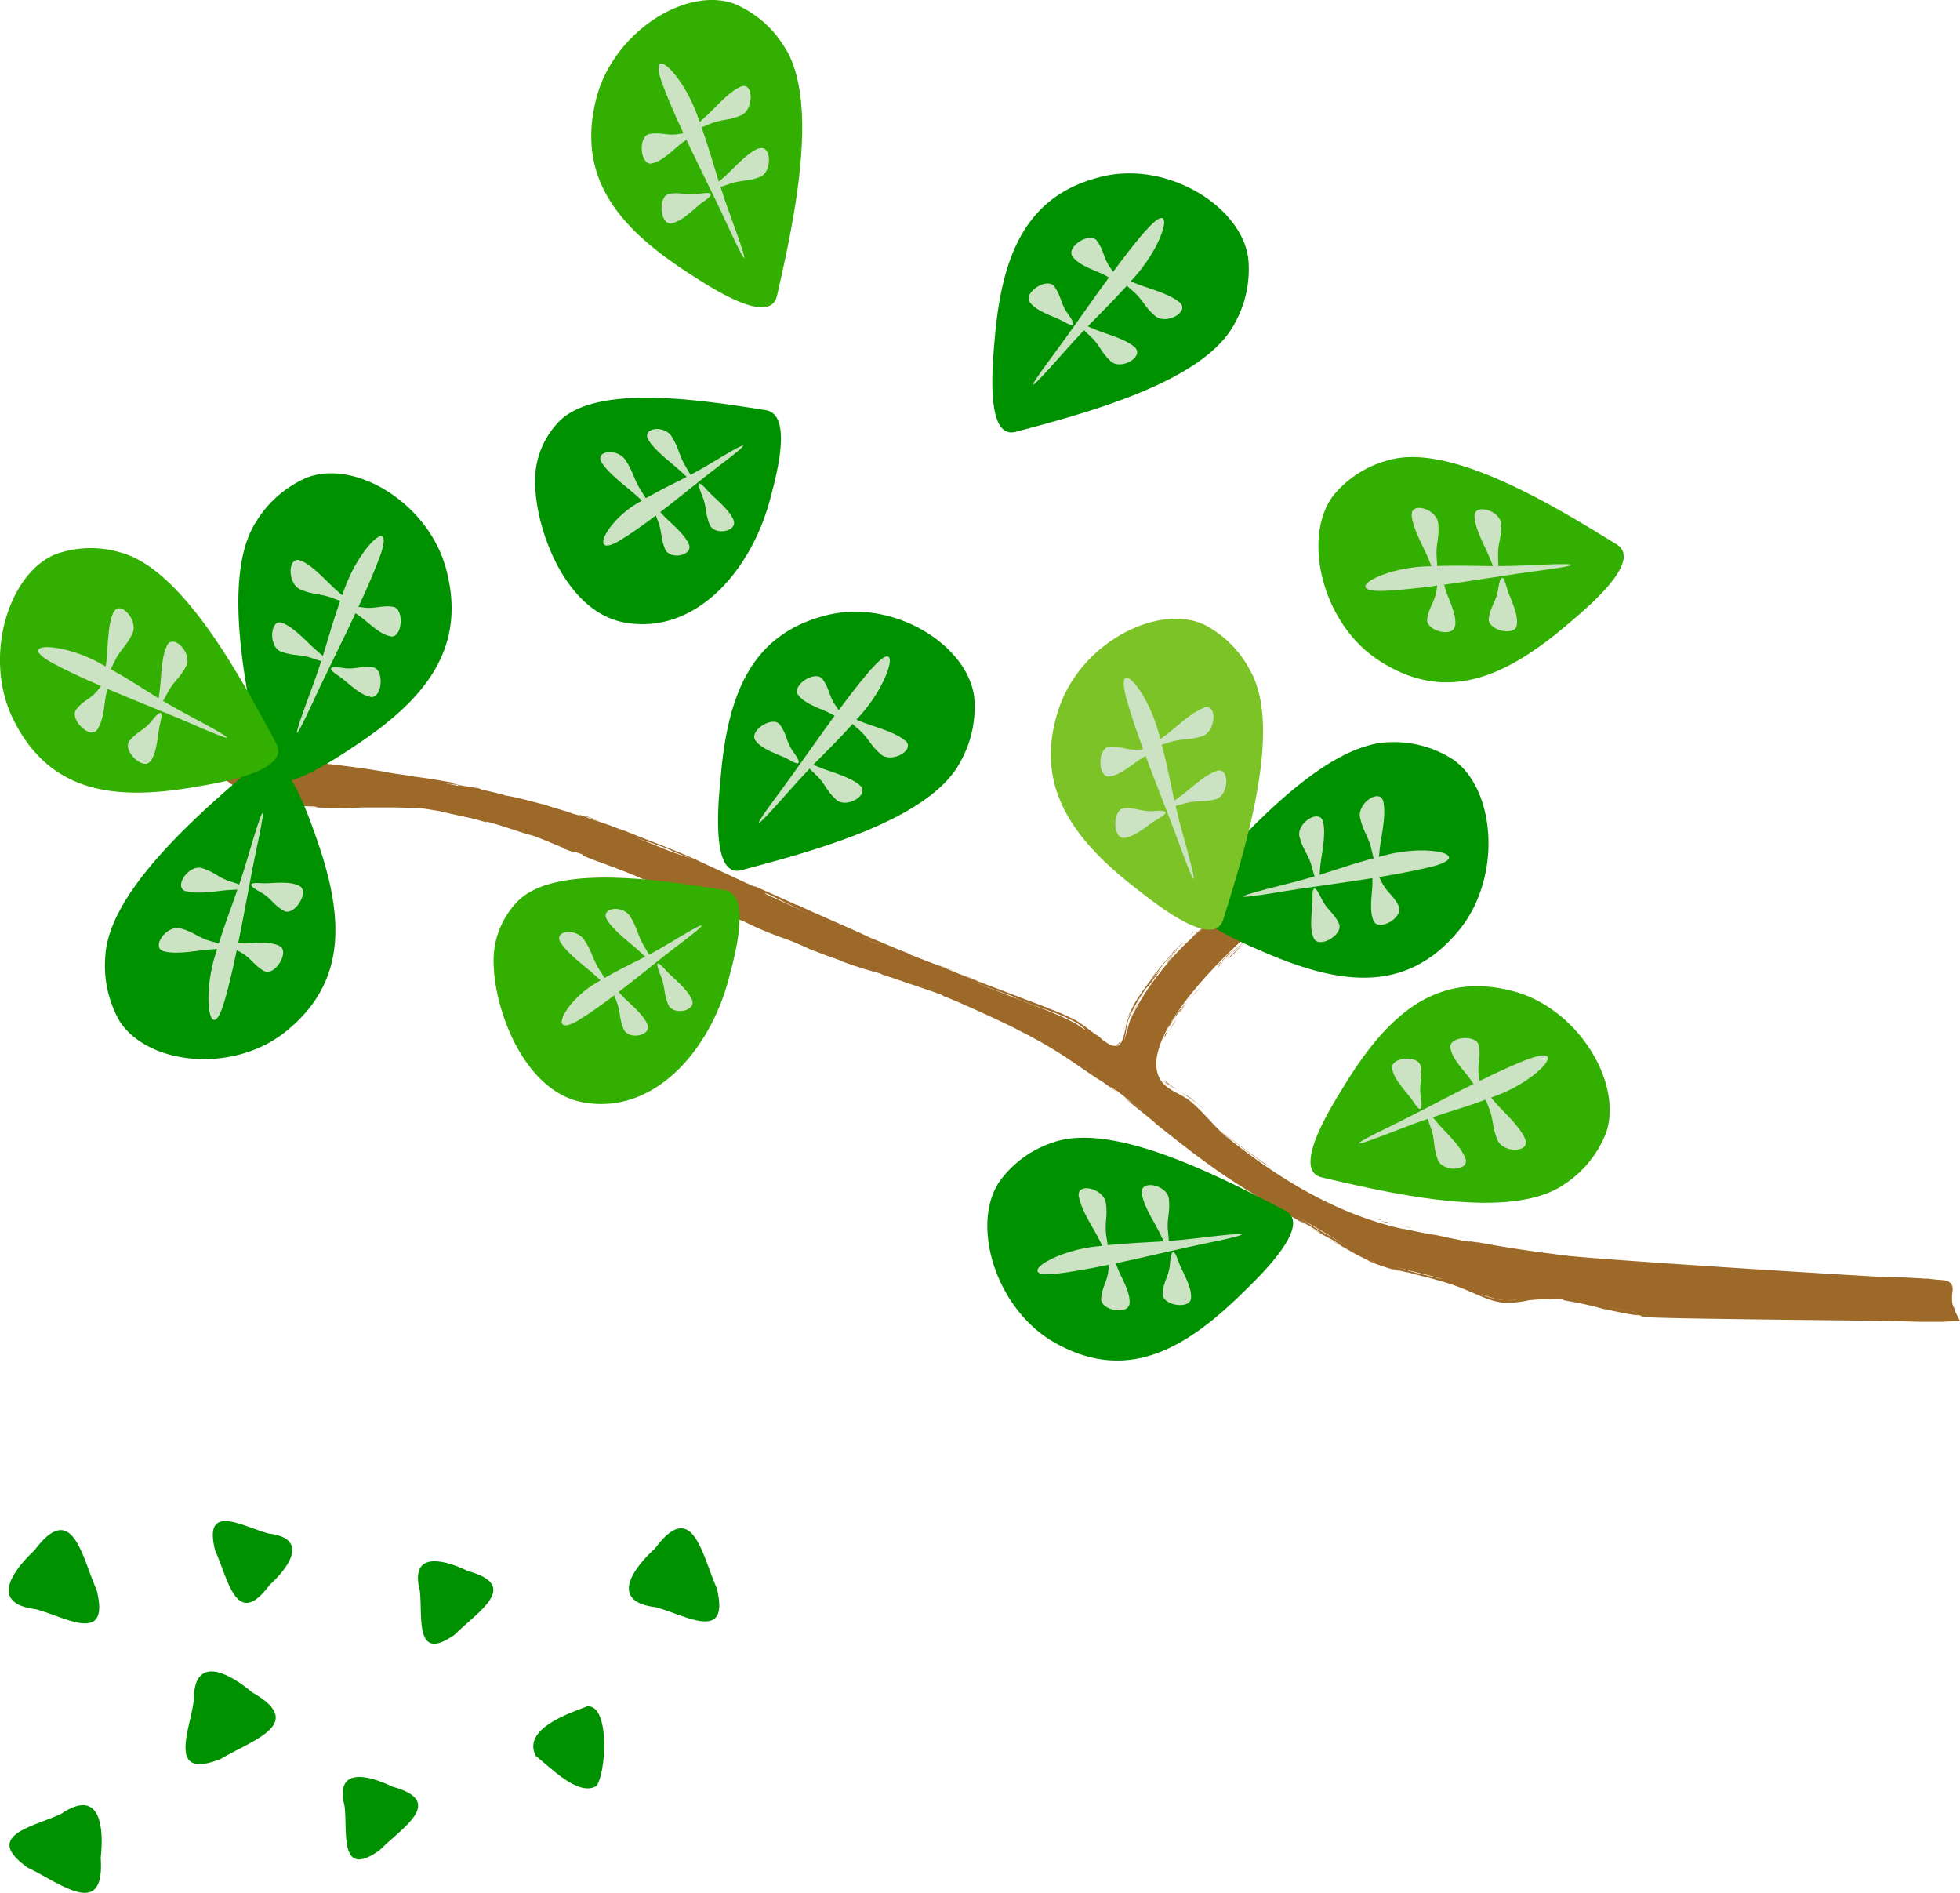 <svg xmlns="http://www.w3.org/2000/svg" width="283.24" height="273.45" viewBox="0 0 283.24 273.45"><defs><style>.cls-1{fill:#9c6928;}.cls-2{fill:#009100;}.cls-3{fill:#cbe2c3;}.cls-4{fill:#32af00;}.cls-5{fill:#7cc327;}</style></defs><g id="レイヤー_2" data-name="レイヤー 2"><g id="レイヤー_1-2" data-name="レイヤー 1"><path class="cls-1" d="M199.44,176.7q1.69.51,3.45.9c7.18,1.57,14.58,2.78,21.87,3.66,6.22.76,42.58,3,48.91,3.32a51.3,51.3,0,0,1,7.23.55,1.3,1.3,0,0,1,.82.39,1.63,1.63,0,0,1,.14,1.1,6.4,6.4,0,0,0,.83,3.69c-5.63.43-42,.14-47.52-.93-4.64-.89-9.25-2.45-14.09-1.88a27.91,27.91,0,0,1-3.15.38c-2.4,0-4.57-1.35-6.81-2.21-5.62-2.14-11.06-2.21-16.26-5.49-5.92-3.73-12.16-6.91-18-10.81-9.49-6.32-16.9-14.12-27.06-19.56a128.1,128.1,0,0,0-22.41-9.38c-21.47-6.67-41.62-19.08-63.81-23.41C53.32,115,41,119,32,111.87c0-1.94,2.6-2.46,4.49-2.32,17.6,1.29,36,4.29,52.63,10.41,14.51,5.33,28.72,13.11,43.42,18.72l14.75,5.75c2.67,1.06,5.41,2,8,3.37,1.21.62,5,4,6.22,3.61s1.38-3.06,1.84-4.09a33.85,33.85,0,0,1,4.08-6.55c3.1-4.1,11-12.51,15.83-7.84-.5-.5-20.63,16.94-15.25,23.51,1,1.18,2.83,1.69,4,2.65,2,1.65,3.6,3.89,5.68,5.52C184.31,169.85,191.43,174.29,199.44,176.7Z"/><path class="cls-1" d="M199,176.13c.75.24.5.09.61.11C198.33,175.86,199,176.15,199,176.13Z"/><path class="cls-1" d="M187.15,170.91l.21.09c-.57-.29-1.12-.62-1.67-.93C186.17,170.35,186.65,170.64,187.15,170.91Z"/><path class="cls-1" d="M177.19,163.91a56.83,56.83,0,0,0,5.25,4l.28.23.86.47A73,73,0,0,1,177.19,163.91Z"/><path class="cls-1" d="M172.73,159.09c.14.15-.13-.08-.17-.11s.22.14,1.29,1.19l-.19-.21C173.47,159.78,173.21,159.51,172.73,159.09Z"/><path class="cls-1" d="M173.66,160c.93.93-.58-.63,0,0Z"/><path class="cls-1" d="M168.76,156.58a7.64,7.64,0,0,0,1.37.82c-.15-.09-.54-.32-.81-.5s-.43-.32-.23-.18a5.27,5.27,0,0,1-.8-.69A2,2,0,0,0,168.76,156.58Z"/><path class="cls-1" d="M167.81,155.51a3.79,3.79,0,0,0,.44.66C168.18,156.05,168,155.9,167.81,155.51Z"/><path class="cls-1" d="M169.62,157.2a4.79,4.79,0,0,1-1.37-1,1.32,1.32,0,0,0,.56.53C168.69,156.63,169,156.84,169.62,157.2Z"/><path class="cls-1" d="M170.52,157.71c.41.23.9.52,1.08.65s.07,0-.7-.35a8.45,8.45,0,0,1,1.52,1c.29.23.4.33.37.28a5.78,5.78,0,0,0-.59-.54A10.1,10.1,0,0,0,170.52,157.71Z"/><path class="cls-1" d="M176.65,163.59c.31.29.61.59.94.86l.89.64c-.22-.16-.71-.53-1.11-.88S176.64,163.55,176.65,163.59Z"/><path class="cls-1" d="M169.93,147.48c0-.1-.36.45-.45.54-.2.36-.4.73-.58,1.1A12.81,12.81,0,0,1,169.93,147.48Z"/><path class="cls-1" d="M169.48,148c.31-.54.63-1.07,1-1.6C169.52,147.81,169.41,148.1,169.48,148Z"/><path class="cls-1" d="M167.58,155.31a3.44,3.44,0,0,0,.82,1.17,5.41,5.41,0,0,0,1.2.82,5,5,0,0,1-1.39-1,3.61,3.61,0,0,1-.8-1.51A3.38,3.38,0,0,0,167.58,155.31Z"/><path class="cls-1" d="M174.26,141.83l-.65.84c.38-.5.78-1,1.18-1.47Z"/><path class="cls-1" d="M177.51,138.39c-.52.58.82-.7.25-.09.91-.91,1.69-1.68,2.4-2.37Z"/><path class="cls-1" d="M181.37,134.81c-.39.34-.78.71-1.21,1.12Z"/><path class="cls-1" d="M172.37,143.87c.1-.1.3-.3,1-1.09l-.53.52Z"/><path class="cls-1" d="M172.81,143.32l0,0c.51-.61.88-1,1-1.21Z"/><path class="cls-1" d="M172.25,144l.12-.15A.88.88,0,0,0,172.25,144Z"/><path class="cls-1" d="M168,150.66c.35-1,1.43-3.07.35-1.13C168.1,150.27,168.62,149.13,168,150.66Z"/><path class="cls-1" d="M171.62,144.68c-.41.53-.8,1.06-1.18,1.61,0,0,.26-.31,0,.16C170.79,145.85,171.2,145.26,171.62,144.68Z"/><polygon class="cls-1" points="172.2 143.9 171.62 144.69 172.08 144.1 172.2 143.9"/><path class="cls-1" d="M178.8,137c.6-.61,1.3-1.25,2.1-1.94-.87.73-1.75,1.51-2.55,2.28C178.25,137.49,177.92,137.85,178.8,137Z"/><path class="cls-1" d="M175.79,140l.13-.14C175.83,139.92,175.77,140,175.79,140Z"/><path class="cls-1" d="M176.33,132.12l.16-.06,0,0Z"/><path class="cls-1" d="M178.2,137.49c-.63.58-1,.95-1.31,1.31.45-.45.93-.93,1.46-1.44C178.39,137.31,178.4,137.29,178.2,137.49Z"/><path class="cls-1" d="M183.35,132.66l-.14.27s0,0,0,0a5.13,5.13,0,0,0-.48.42l.21.17s0,0,0,0h0l0,0-.08.05-.16.1-.2.15.18-.13.16-.1.08-.06,0,0,0,0h0l-.22-.19a5.61,5.61,0,0,1,.47-.42s0,0,0,0A2.42,2.42,0,0,0,183.35,132.66Z"/><path class="cls-1" d="M176.13,139.65l-.08.09C176.25,139.55,176.22,139.57,176.13,139.65Z"/><path class="cls-1" d="M176.13,139.65l.76-.85-1,1Z"/><path class="cls-1" d="M173.86,134.22a10.79,10.79,0,0,1,3.71-2.2c.44-.17.71-.26.82-.32s.08-.09-.06-.09a6,6,0,0,0-1.84.45s0,.05-.26.17-.66.37-1.49.94a16,16,0,0,1,2-1.06c.76-.3,1.25-.43.47-.11a19.2,19.2,0,0,0-2,1c-.32.19-.5.27-1,.63.47-.28-.21.21-.89.8s-1.37,1.27-1.12,1.12c.56-.52,1.14-1,1.74-1.49C174,134.06,173.35,134.59,173.86,134.22Z"/><path class="cls-1" d="M180.26,131.19a6.24,6.24,0,0,1,.85.13,6,6,0,0,0-3,0,7.36,7.36,0,0,0-1.29.49,2.85,2.85,0,0,0-.35.2,7.34,7.34,0,0,1,4-.81Z"/><path class="cls-1" d="M182.5,133.76l.14-.11.12-.09.06-.05,0,0v0h0s0,0,0,0l-.17-.14a3,3,0,0,1,.48-.4s0,0,0,0a1.59,1.59,0,0,0,0-.37c-.32-.25-.41-.29-.08,0a.59.59,0,0,0,0,.11,1.67,1.67,0,0,1,.06.24h0a2.48,2.48,0,0,0-.51.37l.1.08h0l0,0-.06,0-.1.07-.14.11-.22.18-.29.25-.76.68c3-2.39-.84.69,1.34-1-.59.45-1.1.88-1.58,1.3.52-.44,1-.85,1.54-1.21l-.07,0h0c-.13.1-.18.12,0,0l.06-.05.12-.13.23-.15.1-.07,0,0h0s0,0,0,0l-.18-.14c.19-.18.14-.12,0,0l.21.17h0l0,0-.08.06-.17.12-.21.16s0,0,0,0h0l.22-.18.16-.11.09-.06,0,0,0,0h0l-.21-.18a4.5,4.5,0,0,1,.47-.41s0,0,0,0l.15-.4a5,5,0,0,0-.67-.52,2.8,2.8,0,0,0-.51-.3,2.74,2.74,0,0,0-.53-.23,3.08,3.08,0,0,0-.54-.16,5.18,5.18,0,0,1,.9.32c.16.09.35.17.53.29l.38.26c.13.11.27.22.41.35l-.12.39s0,0,0,0a4.36,4.36,0,0,0-.48.41l.18.15s0,0,0,0h0l0,0,0,0-.11.08Z"/><path class="cls-1" d="M169.23,147.65c.07-.1.07-.09.08-.1C169.44,147.33,169.48,147.25,169.23,147.65Z"/><path class="cls-1" d="M170.13,146.33c-.15.24-.26.45-.75,1.22s0,0-.07,0c-.27.48-.92,1.7,0,.22l.13-.24a24.2,24.2,0,0,1,2-2.63A13.45,13.45,0,0,0,170.13,146.33Z"/><path class="cls-1" d="M176,139.5c.73-.77,1.48-1.54,2.24-2.28L177,138.31l.09,0C175.79,139.56,176.11,139.32,176,139.5Z"/><path class="cls-1" d="M176,132.26a3.32,3.32,0,0,1,.36-.26,14.14,14.14,0,0,0-1.6,1A14.36,14.36,0,0,1,176,132.26Z"/><path class="cls-1" d="M172.51,134.69l.08-.15c-.28.25-.55.51-.82.77Z"/><path class="cls-1" d="M103.26,130.66l.87.35Z"/><path class="cls-1" d="M97.05,128l-.17,0C97.18,128.05,97.3,128.08,97.05,128Z"/><path class="cls-1" d="M86.84,118.74a20.41,20.41,0,0,0-2.56-.95l.38.2C85.57,118.27,86.26,118.51,86.84,118.74Z"/><path class="cls-1" d="M43.52,116.12c-.13,0-.27,0-.4-.06l-.91-.06C42.6,116,43,116.11,43.52,116.12Z"/><path class="cls-1" d="M44.49,115.91q.88.11,1.77.15C45.87,116,45.29,116,44.49,115.91Z"/><path class="cls-1" d="M137.82,143.68l1,.35C137.28,143.37,138,143.7,137.82,143.68Z"/><path class="cls-1" d="M141.41,141.73c-1.09-.45-1.95-.8-2.72-1.1C140,141.18,141,141.65,141.41,141.73Z"/><path class="cls-1" d="M100.53,130.3a4.14,4.14,0,0,0,.75.28C100.74,130.36,100.43,130.24,100.53,130.3Z"/><path class="cls-1" d="M135.53,139.39l.57.24c.81.3,1.62.61,2.59,1C137.73,140.22,136.62,139.76,135.53,139.39Z"/><path class="cls-1" d="M279.36,185.3l-.29,0S279.17,185.28,279.36,185.3Z"/><path class="cls-1" d="M210.56,178.81l1.57.27Z"/><path class="cls-1" d="M162.53,148.39c.21-.89,0-.14,0,0Z"/><path class="cls-1" d="M164.61,144.48a1.42,1.42,0,0,0-.15.32A2.59,2.59,0,0,1,164.61,144.48Z"/><path class="cls-1" d="M127.26,136.59l-.07,0C127.42,136.67,127.38,136.65,127.26,136.59Z"/><path class="cls-1" d="M163,147a5.54,5.54,0,0,0-.39,1.17A7,7,0,0,1,163,147Z"/><path class="cls-1" d="M162.87,147.2c.13-.31.23-.52.34-.73S163.19,146.43,162.87,147.2Z"/><path class="cls-1" d="M162.24,149.57c.14-.46.24-.92.35-1.37,0,.17-.06.24-.06.19C162.47,148.65,162.41,149,162.24,149.57Z"/><path class="cls-1" d="M190.37,177.22l.16.1C191.31,177.74,191,177.55,190.37,177.22Z"/><path class="cls-1" d="M64.65,113.59l.1,0-.12,0Z"/><path class="cls-1" d="M61.56,113.06a23.71,23.71,0,0,1,3.07.52l-1-.41C63,113.12,62.26,113.1,61.56,113.06Z"/><path class="cls-1" d="M118.24,136.8l-2-.85c2.52.86,4.3,1.58,2.4.76a32.58,32.58,0,0,1-4.18-1.5,42.6,42.6,0,0,0-4.16-1.57l-1.33-.61.83.34c-2.57-1.19-2-.66-5.35-2.13-1.16-.52-2-.9-1.16-.58l-2.62-1.08c-.76-.33-.56-.28.19,0l-4-1.7h0l-2.53-1c-1-.46.52.19.27.05l-2.23-.88c-.88-.43,1,.29,2.5.94-2-1.07-1.85-.74-6.28-2.68l2.11.83c-1.31-.68-3-1.31-5.33-2.3.56.25,4.71,2.06,2.27,1.16-.68-.29-1.58-.64-2.9-1.11a18.78,18.78,0,0,0-2.89-1.13l.14-.06c-1.75-.6-1.63-.52-2.68-.82a17.88,17.88,0,0,1-2.78-1.1c-3.16-1,2.15.8-1.6-.35-1.32-.4-2.43-.77-3.64-1.07s-2.47-.63-4.08-1c-1.87-.45.35,0-.32-.17l-1.69-.28c-.41-.1-.27-.09-.2-.09a3.25,3.25,0,0,0-.88-.12c-.13,0-.36,0-1.49-.2a7.93,7.93,0,0,1-1-.14l-1.86-.23c-.72-.06-1.5-.12-2.28-.16s-1.56,0-2.26,0,.33-.07.12-.11c-3.83.09-3.28.1-6.42.2-.89,0-1.78-.06-2.67-.14,1,.09.85.12.19.14h-1.3l-1.63-.08,1.68.23-1.76-.12c-.58,0-1.16-.14-1.75-.2-.42-.08-.06-.07.52,0l-.64-.07c-.63-.1-.76-.19-.64-.18l1,.07,1.24.24c.87,0,1.68,0,1.51-.06l-1.15-.07c.23,0,.38,0,.27,0s-.48,0-1-.08l-.77-.23-.19,0c-.76-.11-1.49-.33-2.23-.48s-1.44-.45-2.16-.69L36.22,114l-.56-.2-.54-.26L34,113c-.38-.18-.72-.45-1.1-.68l-.57-.37-.24-.16c0-.07,0-.18,0-.28a1.81,1.81,0,0,1,.76-1.19,5.54,5.54,0,0,1,3.34-.8c-1.29.09-.28.13-.35.24a4.81,4.81,0,0,0-2.69.57,2,2,0,0,0-.61.53l-.12.17-.09.19a1.39,1.39,0,0,0-.06.19,1,1,0,0,0,0,.15v.14l.11.09.37.25.82.57c-1.14-.81-.86-.67-.56-.48l-.5-.34c-.1-.08-.21-.09-.17-.21a.32.32,0,0,1,0-.16,1.13,1.13,0,0,1,.08-.24,1.19,1.19,0,0,1,.12-.22,1.56,1.56,0,0,1,.16-.2,3.66,3.66,0,0,1,2-.91c-.09.1,1-.12,2.21.07-.93-.25,3.59.16,5.55.31.12.06-.36.08-2.74-.15,2.62.36,3.42.11,6,.49-.58-.06-.89-.1-1.12-.1a29.23,29.23,0,0,1,3.88.48l-.57-.07c1.92.23,4.85.61,7.36,1s4.62.68,4.91.67a3.46,3.46,0,0,1-.76.06l3.45.38,3.44.44c-.62,0,1.62.73-1.55.18.91.19,2,.43,3.93.81-.61-.15-1.5-.5-.66-.33l4.41,1.2c-.92-.24.15-.21,1.59.18-.23,0,.08.21-.45.1,1.21.25,2.43.48,3.64.76-.9-.22-.2.11.59.38-.18-.06.59.15,1.53.42l2.51.75-1.5-.5c1,.31,1.76.53,2.39.7s1.12.31,1.62.43,1,.26,1.63.44,1.36.43,2.34.78c-.49-.13-1.25-.19.74.54a64.3,64.3,0,0,1,7.63,2.45l.63.32L100,124.1c-1.68-.58-6.36-2.22-8.93-3.06,1.46.6.39.22,2.58,1.08.76.35-1.22-.4-1.86-.66l2.54,1,2.53,1.06c-.18-.2,3.9,1.55,3.74,1.39Q97.8,123.8,95,122.72a40.86,40.86,0,0,1,6.86,2.61c.89.44-.76-.12-.7,0,.48.16,3.41,1.43,3.72,1.61l-1.53-.63c2,.93,3.28,1.32,5.61,2.51.82.38,2.39,1.25,2.55,1.25-1.28-.73-1.38-1.2-.46-.88.29.14,4.25,2.08,5.16,2.56,1.31.71-2.12-.7-1-.1a11.23,11.23,0,0,1,1.14.43,8.35,8.35,0,0,0,1.48.76c.36,0,3.81,1.71.93.31,1.84.79,1.93.9,4.1,1.84-.66-.37,2,.62,3.9,1.36-.12,0,.28.19.48.29,1.9.79,3.36,1.39,4.8,2l4.62,1.83c.32.16,2,.86,1.28.62.52.18,1,.33,2.11.76,2.1.92-2.46-.95-.88-.2.16,0,2.88,1,4.47,1.6-.45-.28-3.62-1.43-5.21-2a7.59,7.59,0,0,1,1.9.53c1.17.39,2.81,1,4.69,1.67,3,1.12,1.25.58,1.77.77,2.78,1.1,4,1.5,5.08,1.89.54.2,1.05.39,1.7.68.33.14.69.3,1.11.51l.68.34a8.14,8.14,0,0,1,.75.5c1.57,1.24,0,.2.3.51a15.24,15.24,0,0,0-2.78-1.57c-.81-.39-1.52-.71-2.34-1,.66.28,1.33.57,2,.88L150,145.5l2.17.92c.5.22,1.06.46,1.66.74a15.58,15.58,0,0,1,1.85,1c1.2.82,2.41,1.8,3.67,2.58a8.76,8.76,0,0,0,1,.52,2.07,2.07,0,0,0,1,.24,1.2,1.2,0,0,0,.82-.56,3.64,3.64,0,0,0,.43-.83c.25-.81.49-2.24.32-1.57-.11.48-.21,1-.36,1.44-.28.62,0,0,.1-.65s.25-1.18,0-.27c.11-.48.18-1,.34-1.53a14,14,0,0,1,.68-1.55,24.62,24.62,0,0,1,2-3.28l.38-.37a18.52,18.52,0,0,0-1.48,2.17c.56-1.05,2.52-3.49,3.23-4.56-.43.5-.84,1-1.24,1.52a32.9,32.9,0,0,1,4.46-5.35c-.87.73-.41.4-1.71,1.61.58-.51-.52.65-1.46,1.8s-1.72,2.26-.93,1.31a35.56,35.56,0,0,0-3.21,4.52s.15-.2.13-.14-.2.34-.68,1.3c0,.09-.12.3-.17.43L163,147l.05-.1c0,.08,0,.09,0,0a7.65,7.65,0,0,1,.52-.95c-.11.24-.28.62-.47,1.06a7.72,7.72,0,0,0-.45,1.57,12,12,0,0,1-.39,1.5,2.57,2.57,0,0,1-.53.91.83.83,0,0,1-.31.16l.11-.06c.12-.09.27-.22.06-.09a.79.79,0,0,1-.26.13h-.13l-.17,0a2.93,2.93,0,0,1-.71-.23c-.13-.08-2.65-1.75-.24-.31a20.41,20.41,0,0,1-2.12-1.4c-.61-.46-1.31-1-2.07-1.53a9,9,0,0,0-1.17-.62c-.37-.18-.71-.33-1-.46-1.12-.53-2.89-1.13-1.88-.78-1.26-.5-2.53-1-3.79-1.45l0,0c-3.72-1.47-7.71-2.88-11.92-4.67-1.26-.47-2.56-.95-4.65-1.79l-.38-.22c-1.62-.59-4.77-2-5.48-2.24-1.66-.87-7.66-3.39-10.41-4.7l-.13,0c-1.9-.87-3.73-1.69-6.11-2.74l.12.13c-2.07-.87-5.22-2.45-8.47-3.86.23.08,1,.44,1.62.72-3.81-1.88-8.25-3.43-11.8-4.89-.91-.31-1.56-.56-2.18-.8l.22.08-.37-.13-1.24-.48,1,.41c-.7-.24-1.75-.63-2.8-.94l-.42-.22-.24-.07c-1-.37-.84-.24-.31,0-.53-.16-1-.31-1.39-.4-.81-.37-2.76-.81-3.88-1.26-.36-.06-1.69-.43-3-.75a24.87,24.87,0,0,0-2.92-.62s-.34-.11.23,0c-1.18-.29-2.37-.59-3.44-.8l-.48-.21-2.64-.43c-1.57-.38-2.22-.54-.63-.31-3.83-.64-3.1-.56-6.37-1l.17,0c-1.16-.19-3-.41-3.73-.57-1.29-.26-4.52-.75-8.27-1.18s-8-.84-11.4-1.14c.66.15-.13,0-1.15.06a6,6,0,0,0-1.51.25,2,2,0,0,0-.8.41,2.45,2.45,0,0,0-.64.42c-.07.06-.09.07,0,0a2,2,0,0,1,.4-.39,2.37,2.37,0,0,0-.88,1.15l0,.17a1.55,1.55,0,0,0,0,.21c0,.15,0,.3,0,.44s0,.09,0,.11l.09.06.17.12.28.2c.58.4,1.08.81,1.59,1.1l1.52.82c.51.23,1,.42,1.62.63.36.19-.72-.23-.4-.07l.67.26c.27.09.56.17.73.24s0,0-.19,0a6.26,6.26,0,0,1-.84-.27,14.18,14.18,0,0,0,3.25.85,1.87,1.87,0,0,0,.86,0c.88.2,1.55.28,2.16.37s1.15.07,1.8.09c.31,0,.73.08.79.11a5.87,5.87,0,0,1-1.33-.06c.31,0,.94.1,1.7.13l1.24.05,1.31,0a32.22,32.22,0,0,0,3.42-.07c.38,0,1.72,0,2,0,1.38,0,2.13,0,2.88,0s1.47.05,2.82.12c-.24,0-.49,0-.74-.06a9.5,9.5,0,0,1,1.79.08c.7.06,1.52.23,2.6.39h-.06c2.44.56,3,.68,3.49.78a33.68,33.68,0,0,1,3.42.89l-.25-.14c.5-.07,4.21,1.25,7,2.1l-1-.37c1.51.44,4.1,1.6,5.56,2.18a7,7,0,0,1-1-.32c3.85,1.52.54.08,3.44,1.13.51.26-.73-.13,1.19.63,1,.4,5.66,2,8.22,3.25-.56-.28-1.11-.56.22,0,2,.83,5.4,2.48,7.27,3.14a1.73,1.73,0,0,1,.35.19c1.56.64,5,2.1,6,2.43a49.64,49.64,0,0,0,5.32,2.29,38.86,38.86,0,0,1,4.27,1.75l2.41.92,2.44.87-.14,0c1.55.57,2.62.9,3.43,1.15l1.94.55c.72.25.18.1.12.09,2.29.75,3.53,1.19,4.69,1.58s2.23.75,4.13,1.42l.36.23c.52.18,2.13.85,4.13,1.75s4.39,2,6.52,3.06a2.62,2.62,0,0,1-.48-.2,64.75,64.75,0,0,1,7.48,4.22c2.31,1.52,4.19,2.91,5.06,3.38,1,.67,1.91,1.37,2.85,2.07-3.6-2.8.61.31-.84-.87,1.43,1.07,3.6,2.94,1.86,1.58l-.27-.23c-.72-.39,4.42,3.58,4.25,3.59,3.52,2.81,7,5.57,10.68,8s7.39,4.52,11,6.63l-.78-.59,2.53,1.48c.64.41.84.6-1-.46.46.31,1.22.74,1.87,1.09s1.2.65,1.24.65c3.46,2.17-1.44-.71-.37-.05l1.46.87-.32-.21,1.38.77c.45.25,1,.61,2.16,1.18,1.45.69.71.42,1.3.66a7.84,7.84,0,0,0,.9.36c1.16.43,2.35.78,3.54,1.09-.47-.15-.94-.31-1.4-.48,1.58.41,3.35.87,1.73.36.59.2,1.72.5,3.1.85s3,.79,4.54,1.35,3,1.28,4.24,1.74a10.71,10.71,0,0,0,2.65.67,15.74,15.74,0,0,0,3.49-.37,19.6,19.6,0,0,1,3.8-.11c-.35,0-.62-.07-.51-.09a8.66,8.66,0,0,1,1.8.1c-.45.06.64.18,2,.46a41.67,41.67,0,0,1,4.11,1c-.83-.25.83.14,2.39.45s3,.5,1.68.21c2,.34.1.11,1.61.39,2.12.28,34.89.51,37.34.62,1.23.05,2.49.08,3.77.07l1.94,0,1-.06c.47,0,1-.05,1.42-.1a11.58,11.58,0,0,1-.66-1.32,5.31,5.31,0,0,1-.26-.86c-.05-.09.12.87-.18-.34a6,6,0,0,1,0-1.53,2.22,2.22,0,0,0,0-.92,1.17,1.17,0,0,0-.74-.76,3,3,0,0,0-.73-.14l-.56-.05c-.39,0-.9-.09-2-.22.3.05.75.12,0,.07-1.44-.12-2.9-.14-4.34-.22s-33.34-.27-34.78-.51c-2.88-.48-5.75-1.19-8.65-1.82-1.46-.31-2.92-.6-4.39-.82l-4.41-.59c-2.93-.41-5.84-.89-8.71-1.44,1.55.32.51.15-.69-.06.78.15,0,.07.12.14-1.61-.32-3.21-.65-4.81-1-.89-.06-5.16-1-5.66-1.12.51.11,1,.26,1.51.35-2-.31,2.78.88,2.46,1,2.29.33,6,1.38,9.75,1.77.83.17-.71-.06-.27,0,1,.08,2.11.25,4.24.59l-.24,0,4,.54c1.19.16,2.28.29,3.39.49,2.21.37,4.48.94,7.8,1.72l-.47-.19,2.39.58c.84.11-.17-.09-1.2-.32s-2.06-.47-1.3-.37a50.3,50.3,0,0,0,5.94,1.26c2.49.39,35.38.43,36,.54,2.24.09-.65-.12,1.59,0l.58.08.57,0a7.2,7.2,0,0,1,2.2.41c-.34-.08-1-.16-1.36-.2.46.07,1,.16,1.6.28.26.06.41.15.46.26a1.48,1.48,0,0,1,0,.7,7.38,7.38,0,0,0,.34,2.75,7,7,0,0,1-.31-2.32,6.36,6.36,0,0,0,.2,1.78,8.51,8.51,0,0,0,.27.85,2.57,2.57,0,0,0,.18.37c-.12,0-.32,0-.48.05l-1,0c-.68,0-1.37.05-2.05.06-1.38,0-2.78,0-4.15-.07-2.75-.12-35.87-.42-38.27-.79l.43.11c-4.45-.73-3.51-.82-8.41-1.76l.18,0c-1-.15-2.32-.35-3.69-.45.64,0,0,0-.5-.09s-1.05-.07-.21-.07a16.86,16.86,0,0,0-2.54.11,8.13,8.13,0,0,0-1,.14l-.64.15a11.57,11.57,0,0,1-1.52.26,5.83,5.83,0,0,1-.73-.06,6.5,6.5,0,0,1-1.29-.12,11.44,11.44,0,0,1-2.22-.71c1.9.7-1.43-.67.7.1-1.19-.49-2.21-1-3.16-1.38s-1.8-.64-2.57-.86c-1.53-.44-2.73-.71-3.88-1.09-1.18-.2-.09.09,1.14.4a15.07,15.07,0,0,1,1.91.53c.54.19,0,.06-.76-.13l-2.77-.67c-.81-.2-1.48-.42-2.46-.73s-2.25-.71-4.16-1.49l.79.31a21.61,21.61,0,0,1-4.4-2.25c-1-.5-2.14-1.32-2.48-1.37,1.12.64,2.22,1.33,3.32,2-1.88-1.12-3.71-2.07-6.8-3.94.26.12,1.2.63,1.85,1-.9-.57-1.77-1-2.7-1.58.33,0,4.08,2.31,6.13,3.47-.93-.65-3.86-2.2-2.77-1.72-1.55-.71-3.59-2.11-6.12-3.42l.2,0c-.39-.22-1.22-.65-1.93-1.08l1.34.67c-2-1.08-3.79-2.31-5.68-3.46,3.93,2.44.83.63,2.47,1.71a34.32,34.32,0,0,1-3.85-2.49c-.72-.56-1.52-1.14-4.11-3,.7.51,2.61,1.94,1.49,1.18s-2.25-1.7-2.83-2.19c-3.37-2.57.47.47-1-.6-1.09-.95-1.67-1.25-3.15-2.38l0-.07c-3.76-3.07-1.1-.68-4.48-3.45l1.51,1.07-1.8-1.4.42.22c-2-1.48-2.59-2-4.53-3.44.43.38-.33-.08-2.08-1.32a10.64,10.64,0,0,0-1.81-1.31,16.39,16.39,0,0,1,2.31,1.53c.12.06.58.36.7.42-1.24-1-3.26-2.27-4.2-2.86l1,.66c-1.26-.77-2.53-1.52-3.84-2.2-.59-.37-.1-.12.39.12L149,149a6.33,6.33,0,0,1,1.93.87c-1.23-.68-2.49-1.28-3.75-1.9-.23-.15-1.9-1-1.4-.81-2.07-1.06-5.22-2.32-8.05-3.52l-1.07-.39a83.53,83.53,0,0,0-8.37-3l-1.81-.71c-2.55-.8,2.44,1-1.8-.39-3-1-1.08-.47-2.11-.86-.75-.23-1.77-.55-2.95-.95s-2.48-.92-3.81-1.48C116.71,136.21,117.4,136.49,118.24,136.8ZM87.72,124.13c.6.22,1.8.66,2.22.88A16.17,16.17,0,0,1,87.72,124.13Zm-48.93-9c.45.14,1.17.28,2,.48l-.94-.19-.5-.12ZM156.3,148l-.05,0a7.27,7.27,0,0,0-.77-.51A9.1,9.1,0,0,1,156.3,148Zm2.4,1.77c.25.15.24.13.15,0a14,14,0,0,1-1.34-.92A11.91,11.91,0,0,0,158.7,149.8Zm39.64,32.48-.54-.24C199,182.51,198.68,182.39,198.34,182.28Z"/><path class="cls-1" d="M44.36,115.93a.88.88,0,0,1,.27.07C44.88,116,44.88,116,44.36,115.93Z"/><path class="cls-1" d="M137.63,143.61l.1,0,.09,0Z"/><path class="cls-1" d="M116.29,132.12l-1.06-.52A7.79,7.79,0,0,0,116.29,132.12Z"/><path class="cls-1" d="M167.17,140.26c-.39.52-.77,1-1.14,1.57.54-.76.76-1,1.05-1.39C167,140.47,166.8,140.75,167.17,140.26Z"/><path class="cls-1" d="M180.77,131.64a4.53,4.53,0,0,1,.82.23l-.05-.06a4.3,4.3,0,0,0-.77-.21l-.5,0C180.06,131.55,180.16,131.55,180.77,131.64Z"/><path class="cls-1" d="M168.5,139c.14-.07.91-1,1.84-2l-.16.17C170.39,136.86,169.4,137.91,168.5,139Z"/><path class="cls-1" d="M170.56,136.82c.29-.3.59-.6.89-.88A6.82,6.82,0,0,0,170.56,136.82Z"/><path class="cls-1" d="M161.63,150.87a.62.62,0,0,0,.21-.3.68.68,0,0,1,.09-.22c.06-.14,0,0-.14.21a.89.89,0,0,1-.53.43c-.2,0-.46-.07-.43,0a.68.68,0,0,0,.25.07l.12,0c.05,0,.07,0,.11,0A.68.68,0,0,0,161.63,150.87Z"/><path class="cls-1" d="M169.37,138.36l-.38.3-.44.62C168.82,139,169.09,138.66,169.37,138.36Z"/><path class="cls-1" d="M163.33,147.1a20.51,20.51,0,0,1,1-1.91,2.94,2.94,0,0,1,.27-.52A17.57,17.57,0,0,0,163.33,147.1Z"/><path class="cls-1" d="M164.61,144.67c.36-.59.72-1.14.93-1.47C165.33,143.51,164.89,144.19,164.61,144.67Z"/><path class="cls-1" d="M167.51,140.64l-.39.49-.9,1.23C166.64,141.78,167.07,141.2,167.51,140.64Z"/><path class="cls-1" d="M145.26,143.57l-2.17-.82c-.24-.06.35.19,1.16.49C144.77,143.42,145.58,143.73,145.26,143.57Z"/><path class="cls-1" d="M151.71,146.36c-.58-.26-.61-.29-.93-.45l-.1.07Z"/><path class="cls-1" d="M145.4,143.9c-.22-.06-3.16-1.15-.42-.09C145.21,143.87,147.38,144.69,145.4,143.9Z"/><polygon class="cls-1" points="113.14 130.37 113.67 130.62 113.66 130.43 113.14 130.37"/><path class="cls-1" d="M84.58,118.88c2.59.89.65.1,3,1,.62.18-1.89-.71-1.26-.53C84.71,118.82,83.89,118.54,84.58,118.88Z"/><path class="cls-1" d="M86.29,119.31l.81.26Z"/><path class="cls-1" d="M204.24,177.47c-.57-.14-1.15-.25-1.7-.42.35.12.72.22,1.09.31Z"/><path class="cls-1" d="M200.94,176.8l-.37-.21-1-.17C199.91,176.52,200.65,176.7,200.94,176.8Z"/><path class="cls-1" d="M83.19,122.16l-.13,0c.25.12.64.25,1.41.56C84.05,122.51,83.62,122.34,83.19,122.16Z"/><polygon class="cls-1" points="105.35 131.44 104.97 131.28 105.65 131.67 105.35 131.44"/><path class="cls-1" d="M124.08,138.69c-.78-.25-1.68-.57-2.46-.85.85.3,1.5.56,1.93.73S124.17,138.79,124.08,138.69Z"/><path class="cls-2" d="M37.1,75.23c-5.37,8.08-1.31,25.9,1,36.17,1,4.6,10.19-1.65,13-3.51,10-6.58,16.4-13.91,13.43-25.45C62.08,72.77,51.36,66.3,44.36,69A16,16,0,0,0,37.1,75.23Z"/><path class="cls-3" d="M54.85,80.53c-2.34,6.29-7.06,15.3-9.21,20-4,8.68-3.06,5.57-.71-.73s2.58-8.61,4.92-14.91,7.34-10.65,5-4.35Z"/><path class="cls-3" d="M40.81,90c1.86.71,3.92,3.19,5.13,4.15,2.23,1.79,1.21,1.68-.65,1s-2.82-.31-4.68-1S39,89.29,40.81,90Z"/><path class="cls-3" d="M43.49,81c1.92.81,4.09,3.43,5.34,4.46,2.33,1.93,1.29,1.77-.64,1S45.3,86,43.38,85.15s-1.82-5,.11-4.13Z"/><path class="cls-3" d="M56.45,91.93c-1.71-.27-3.52-2.32-4.6-3-2-1.3-1.06-1.44.64-1.17s2.61-.37,4.31-.09,1.35,4.56-.35,4.28Z"/><path class="cls-3" d="M53.55,100.67c-1.71-.28-3.52-2.33-4.6-3-2-1.3-1.07-1.44.64-1.16s2.61-.37,4.31-.1,1.35,4.56-.35,4.29Z"/><path class="cls-2" d="M151.9,165.15c8.83-3.35,24.67,5,33.82,9.75,4.08,2.14-3.87,9.67-6.26,12-8.46,8.29-16.8,12.83-27,7.11-8.53-4.79-12.2-16.93-8.1-23.2A15.4,15.4,0,0,1,151.9,165.15Z"/><path class="cls-3" d="M152.87,184c6.45-.79,16-3.27,20.9-4.26,9.07-1.83,5.94-1.67-.52-.88s-8.7.47-15.15,1.26-11.69,4.67-5.23,3.88Z"/><path class="cls-3" d="M165,172.38c.24,2,2.11,4.65,2.74,6.07,1.17,2.64,1.3,1.61,1.06-.4s.35-2.86.11-4.87-4.16-2.81-3.91-.8Z"/><path class="cls-3" d="M155.91,172.86c.33,2.09,2.3,4.87,3,6.36,1.28,2.76,1.37,1.69,1-.41s.22-3-.11-5.06-4.24-3-3.91-.89Z"/><path class="cls-3" d="M163.24,188.3c.13-1.75-1.39-4-1.81-5.28-.76-2.29-1.11-1.39-1.24.36s-.93,2.48-1.06,4.23,4,2.44,4.11.69Z"/><path class="cls-3" d="M172.12,187.54c.13-1.74-1.4-4-1.81-5.27-.77-2.29-1.11-1.4-1.24.35s-.94,2.49-1.07,4.24,4,2.43,4.12.68Z"/><path class="cls-2" d="M15.22,138.16c.52-9.65,14.25-21.26,22.17-28,3.53-3,7.1,7.48,8.24,10.66,4,11.27,4.78,20.93-4.38,28.25-7.68,6.13-20,4.75-24-1.59A16.15,16.15,0,0,1,15.22,138.16Z"/><path class="cls-3" d="M32.42,144.73c1.86-6.39,3.44-16.37,4.5-21.38,2-9.27.87-6.26-1,.14s-3,8.38-4.9,14.77-.48,12.86,1.39,6.47Z"/><path class="cls-3" d="M26.88,128.74c1.89.57,5-.14,6.51-.17,2.83-.06,2-.59.06-1.16s-2.41-1.47-4.31-2-4.16,2.8-2.26,3.37Z"/><path class="cls-3" d="M23.7,137.45c2,.53,5.27-.23,6.88-.29,3-.11,2.06-.61.05-1.13s-2.57-1.39-4.57-1.91-4.36,2.81-2.36,3.33Z"/><path class="cls-3" d="M40.42,136.68c-1.51-.81-4.16-.29-5.43-.39-2.36-.19-1.69.49-.18,1.31s1.85,1.87,3.36,2.69,3.76-2.79,2.25-3.61Z"/><path class="cls-3" d="M43.28,128c-1.51-.82-4.17-.3-5.44-.4-2.35-.19-1.69.49-.17,1.31s1.85,1.87,3.36,2.69,3.76-2.79,2.25-3.6Z"/><path class="cls-4" d="M17.3,79.79c9.13,2.33,17.66,18.36,22.6,27.6,2.2,4.13-8.5,5.75-11.75,6.31-11.54,2-20.93.89-26.21-9.72-4.43-8.9-.8-21,6-23.87A15,15,0,0,1,17.3,79.79Z"/><path class="cls-3" d="M7.78,95.9c5.77,3.08,15,6.54,19.61,8.55,8.5,3.73,5.83,2.06.05-1S20,98.79,14.24,95.71,2,92.82,7.78,95.9Z"/><path class="cls-3" d="M24.12,93.31c-.9,1.8-.8,5.06-1.06,6.6-.48,2.86.2,2.08,1.1.28s1.85-2.16,2.76-4-1.9-4.72-2.8-2.92Z"/><path class="cls-3" d="M16.38,88.48c-.88,1.92-.77,5.35-1,7-.45,3,.21,2.19,1.08.27s1.81-2.33,2.69-4.25-1.87-4.93-2.75-3Z"/><path class="cls-3" d="M14,105.47c1.06-1.37,1.06-4.14,1.39-5.4.63-2.34-.15-1.8-1.21-.42S12,101.16,11,102.53s2,4.32,3,2.94Z"/><path class="cls-3" d="M21.72,110c1.07-1.37,1.07-4.14,1.4-5.4.63-2.34-.15-1.8-1.22-.43s-2.14,1.52-3.2,2.89,2,4.31,3,2.94Z"/><path class="cls-4" d="M74.55,130.49c5.22-5.87,21-3.34,30.12-1.9,4.07.64,1.38,10,.61,12.93-2.72,10.25-10.81,19.69-21.13,17.72C75.5,157.6,71,145.06,71.35,138.05A12.24,12.24,0,0,1,74.55,130.49Z"/><path class="cls-3" d="M83.72,147.32c4.56-2.78,10.72-8.08,14-10.55,6.08-4.56,3.77-3.41-.79-.63s-6.41,3.2-11,6-6.81,8-2.24,5.21Z"/><path class="cls-3" d="M87.73,132.91c1.09,1.76,3.69,3.56,4.81,4.66,2.08,2,1.71,1.05.63-.71s-1-2.72-2.11-4.47-4.41-1.23-3.33.52Z"/><path class="cls-3" d="M81.05,136.23c1.19,1.81,3.94,3.71,5.13,4.85,2.22,2.1,1.8,1.1.61-.7s-1.16-2.78-2.35-4.58-4.58-1.37-3.39.43Z"/><path class="cls-3" d="M93.56,148c-.69-1.63-2.87-3.23-3.74-4.23-1.61-1.84-1.47-.92-.79.72s.4,2.57,1.09,4.2,4.12.95,3.44-.69Z"/><path class="cls-3" d="M100,144.45c-.69-1.64-2.87-3.24-3.74-4.23-1.61-1.85-1.47-.92-.79.71s.4,2.57,1.09,4.21,4.12.94,3.44-.69Z"/><path class="cls-4" d="M226.14,171.05c-7.76,5.47-25.11,1.39-35.12-.94-4.47-1.05,1.44-10.34,3.2-13.21,6.22-10.16,13.23-16.67,24.47-13.69,9.42,2.5,15.87,13.35,13.4,20.46A15.64,15.64,0,0,1,226.14,171.05Z"/><path class="cls-3" d="M220.7,153.06c-6.06,2.39-14.73,7.2-19.24,9.39-8.35,4.06-5.36,3.11.72.72s8.31-2.64,14.38-5,10.22-7.47,4.14-5.08Z"/><path class="cls-3" d="M211.75,167.33c-.71-1.89-3.15-4-4.11-5.2-1.76-2.26-1.65-1.23-.93.66s.35,2.86,1.06,4.75,4.7,1.67,4-.21Z"/><path class="cls-3" d="M220.41,164.59c-.82-2-3.39-4.14-4.42-5.41-1.9-2.36-1.73-1.3-.91.65s.5,2.93,1.32,4.88,4.83,1.83,4-.12Z"/><path class="cls-3" d="M209.61,151.47c.3,1.72,2.32,3.56,3,4.66,1.29,2,1.41,1.07,1.11-.66s.32-2.65,0-4.38-4.45-1.35-4.16.38Z"/><path class="cls-3" d="M201.19,154.43c.29,1.73,2.31,3.56,3,4.66,1.29,2,1.41,1.07,1.12-.66s.31-2.65,0-4.37-4.44-1.36-4.15.37Z"/><path class="cls-2" d="M201,107.23c-9.54,0-21.53,13.56-28.46,21.36-3.1,3.48,7.1,7.68,10.19,9,10.95,4.73,20.46,6,28-3.06,6.35-7.58,5.47-20.31-.63-24.72A15.62,15.62,0,0,0,201,107.23Z"/><path class="cls-3" d="M206.75,125.24c-6.38,1.59-16.28,2.71-21.26,3.54-9.23,1.55-6.21.58.18-1s8.38-2.7,14.75-4.29,12.72.17,6.33,1.76Z"/><path class="cls-3" d="M191.2,118.73c.49,2-.33,5.12-.43,6.69-.16,2.9-.65,2-1.14,0s-1.35-2.56-1.84-4.53,2.92-4.14,3.41-2.16Z"/><path class="cls-3" d="M199.92,115.91c.44,2.09-.44,5.4-.56,7-.22,3.06-.68,2.09-1.12,0s-1.27-2.71-1.7-4.8,2.94-4.34,3.38-2.25Z"/><path class="cls-3" d="M198.5,133.06c-.74-1.6-.12-4.3-.17-5.61-.1-2.43.55-1.71,1.29-.11s1.78,2,2.52,3.59-2.89,3.73-3.64,2.13Z"/><path class="cls-3" d="M189.85,135.55c-.75-1.59-.13-4.29-.18-5.6-.09-2.43.55-1.72,1.3-.12s1.78,2,2.52,3.59-2.9,3.73-3.64,2.13Z"/><path class="cls-5" d="M180.73,97c4.64,8.41-.82,25.79-3.95,35.83-1.4,4.48-9.91-2.37-12.55-4.42-9.32-7.24-15-15-11.16-26.2,3.24-9.42,14.33-15.08,21-11.94A15.49,15.49,0,0,1,180.73,97Z"/><path class="cls-3" d="M162.8,101c1.79,6.41,5.71,15.69,7.45,20.49,3.22,8.89,2.56,5.75.76-.67s-1.84-8.73-3.63-15.14S161,94.56,162.8,101Z"/><path class="cls-3" d="M175.87,111.37c-1.89.57-4.13,2.88-5.39,3.75-2.35,1.61-1.34,1.58.56,1s2.8-.11,4.69-.67,2-4.66.14-4.09Z"/><path class="cls-3" d="M174,102.27c-2,.67-4.31,3.11-5.63,4-2.45,1.75-1.41,1.66.55,1s2.89-.25,4.85-.92,2.2-4.79.23-4.12Z"/><path class="cls-3" d="M160.29,112.18c1.71-.15,3.66-2.06,4.79-2.68,2.08-1.14,1.16-1.35-.54-1.2s-2.55-.55-4.25-.4-1.7,4.43,0,4.28Z"/><path class="cls-3" d="M162.44,121.05c1.7-.15,3.66-2.06,4.78-2.67,2.09-1.15,1.17-1.35-.54-1.2s-2.54-.56-4.24-.41-1.7,4.43,0,4.28Z"/><path class="cls-2" d="M138.78,110.07c-4.46,8.51-21.71,13-31.65,15.65-4.44,1.17-3.33-9.87-3-13.25,1-12,4.33-21,15.65-23.66,9.5-2.2,20.07,4.42,21,11.9A16.15,16.15,0,0,1,138.78,110.07Z"/><path class="cls-3" d="M125.93,96.62c-4.34,5-9.9,13.32-12.93,17.39-5.62,7.53-3.38,5.28,1,.31s6.22-6.26,10.55-11.23,5.75-11.45,1.42-6.47Z"/><path class="cls-3" d="M124.32,113.51c-1.47-1.34-4.57-2.05-6-2.69-2.58-1.18-2-.32-.54,1s1.58,2.38,3.06,3.72,4.92-.71,3.44-2.06Z"/><path class="cls-3" d="M130.8,107c-1.59-1.35-4.86-2.09-6.34-2.74-2.74-1.2-2.11-.34-.51,1s1.75,2.37,3.34,3.72,5.11-.64,3.51-2Z"/><path class="cls-3" d="M115.35,100.41c1,1.4,3.65,2.08,4.76,2.73,2,1.2,1.73.29.7-1.11s-.9-2.5-1.93-3.9-4.56.88-3.53,2.28Z"/><path class="cls-3" d="M109.18,107c1,1.39,3.65,2.08,4.76,2.72,2,1.2,1.73.3.7-1.1s-.9-2.51-1.93-3.91-4.56.89-3.53,2.29Z"/><path class="cls-2" d="M80.54,61.16c5.22-5.87,21-3.34,30.12-1.9,4.07.65,1.38,10,.61,12.93-2.72,10.26-10.81,19.69-21.13,17.73C81.49,88.27,77,75.74,77.34,68.72A12.26,12.26,0,0,1,80.54,61.16Z"/><path class="cls-3" d="M89.71,78c4.56-2.77,10.72-8.08,14-10.54,6.08-4.57,3.78-3.42-.79-.64s-6.41,3.2-11,6-6.81,8-2.24,5.21Z"/><path class="cls-3" d="M93.72,63.59c1.09,1.75,3.69,3.56,4.81,4.65,2.08,2,1.71,1.05.63-.71s-1-2.71-2.1-4.47-4.42-1.23-3.34.53Z"/><path class="cls-3" d="M87,66.91c1.19,1.8,3.94,3.7,5.13,4.84,2.22,2.11,1.8,1.11.61-.7s-1.16-2.78-2.35-4.58-4.58-1.37-3.39.44Z"/><path class="cls-3" d="M99.55,78.64c-.69-1.64-2.87-3.24-3.74-4.23-1.61-1.85-1.47-.92-.79.71s.4,2.57,1.09,4.21,4.12.94,3.44-.69Z"/><path class="cls-3" d="M106,75.12c-.69-1.63-2.87-3.24-3.74-4.23-1.61-1.85-1.47-.92-.79.72s.4,2.56,1.09,4.2,4.12,1,3.44-.69Z"/><path class="cls-2" d="M178.42,46.74c-4.46,8.51-21.7,13-31.64,15.65-4.44,1.17-3.33-9.87-3.05-13.25,1-12,4.34-21,15.66-23.66,9.49-2.2,20.07,4.42,21,11.9A16.07,16.07,0,0,1,178.42,46.74Z"/><path class="cls-3" d="M165.57,33.29c-4.33,5-9.89,13.32-12.92,17.39-5.62,7.53-3.38,5.28,1,.31s6.21-6.26,10.54-11.23,5.76-11.45,1.42-6.47Z"/><path class="cls-3" d="M164,50.18c-1.48-1.34-4.57-2-6-2.69-2.58-1.18-2-.31-.53,1s1.58,2.38,3.06,3.72,4.92-.71,3.44-2.06Z"/><path class="cls-3" d="M170.45,43.68c-1.6-1.35-4.86-2.09-6.34-2.74-2.75-1.2-2.12-.34-.52,1s1.75,2.37,3.35,3.72,5.11-.64,3.51-2Z"/><path class="cls-3" d="M155,37.08c1,1.4,3.65,2.08,4.75,2.73,2.06,1.2,1.74.29.71-1.11s-.9-2.5-1.93-3.9-4.56.88-3.53,2.28Z"/><path class="cls-3" d="M148.83,43.68c1,1.39,3.65,2.08,4.75,2.72,2.06,1.2,1.74.3.71-1.1s-.9-2.51-1.93-3.91-4.56.89-3.53,2.29Z"/><path class="cls-4" d="M200.54,66.52c9-2.72,24.28,6.71,33.08,12.13,3.93,2.43-4.51,9.37-7.05,11.53-9,7.67-17.63,11.6-27.4,5.18-8.2-5.39-11-17.77-6.52-23.73A15.27,15.27,0,0,1,200.54,66.52Z"/><path class="cls-3" d="M200.24,85.35c6.49-.32,16.18-2.12,21.14-2.76,9.17-1.19,6-1.24-.46-.92s-8.71-.15-15.2.18-12,3.83-5.48,3.5Z"/><path class="cls-3" d="M213.08,74.66c.11,2,1.79,4.79,2.33,6.25,1,2.72,1.19,1.7,1.08-.33s.54-2.82.44-4.85-4-3.09-3.85-1.07Z"/><path class="cls-3" d="M204,74.49c.19,2.12,2,5,2.55,6.56,1.1,2.85,1.25,1.79,1.07-.33s.41-2.94.23-5.06-4-3.28-3.85-1.17Z"/><path class="cls-3" d="M210.29,90.42c.25-1.74-1.11-4.13-1.44-5.39-.61-2.35-1-1.48-1.26.26s-1.11,2.42-1.35,4.15,3.81,2.71,4,1Z"/><path class="cls-3" d="M219.2,90.3c.25-1.74-1.12-4.13-1.45-5.39-.61-2.35-1-1.48-1.26.26s-1.1,2.42-1.35,4.15,3.81,2.71,4.06,1Z"/><path class="cls-4" d="M113.29,6.67c5.32,8,1.32,25.78-1,36.05-1,4.59-10.07-1.5-12.86-3.31C89.56,33,83.24,25.8,86.16,14.27,88.61,4.6,99.19-2,106.11.55A15.42,15.42,0,0,1,113.29,6.67Z"/><path class="cls-3" d="M95.76,12.22c2.31,6.23,7,15.13,9.11,19.77,3.94,8.58,3,5.51.71-.74S103,22.71,100.7,16.48,93.44,6,95.76,12.22Z"/><path class="cls-3" d="M109.64,21.43c-1.84.73-3.88,3.23-5.07,4.21-2.2,1.81-1.2,1.69.65,1s2.78-.35,4.62-1.08,1.64-4.82-.2-4.09Z"/><path class="cls-3" d="M107,12.54c-1.9.84-4,3.47-5.28,4.53-2.3,1.95-1.27,1.77.63.93s2.86-.51,4.76-1.34,1.79-5-.11-4.12Z"/><path class="cls-3" d="M94.19,23.6c1.68-.3,3.47-2.37,4.54-3.08,2-1.32,1-1.45-.64-1.15s-2.58-.33-4.26,0-1.33,4.56.36,4.26Z"/><path class="cls-3" d="M97.06,32.25c1.68-.29,3.47-2.37,4.54-3.08,2-1.32,1.05-1.45-.63-1.15s-2.58-.33-4.27,0-1.33,4.56.36,4.26Z"/><path class="cls-2" d="M77.42,253.69c2,1.52,6.09,5.9,8.73,4.37,1.43-1.6,2.08-11.82-1.29-11.53C82,247.61,75.48,249.82,77.42,253.69Z"/><path class="cls-2" d="M49.79,260.93c.46,3.56-.81,10.3,4.65,6.67h0a3.34,3.34,0,0,0,.52-.38c3.26-3.25,9.53-7,1.66-9.11l.22.09C53.81,256.69,48.27,254.91,49.79,260.93Z"/><path class="cls-2" d="M60.66,229.77c.46,3.55-.81,10.3,4.65,6.67h0a2.81,2.81,0,0,0,.52-.38c3.26-3.25,9.53-7,1.66-9.11l.22.08C64.68,225.53,59.14,223.75,60.66,229.77Z"/><path class="cls-2" d="M38.87,221.57c-3.48-.86-9.3-4.5-7.9,1.91v0a3.63,3.63,0,0,0,.16.62C33,228.29,34.2,235.5,39,228.93l-.16.17C41.36,226.85,45,222.34,38.87,221.57Z"/><path class="cls-2" d="M8.93,262c-3.63,1.84-11.32,3-5.37,7.5l0,0a3.15,3.15,0,0,0,.6.41c4.71,2.25,11.1,7.54,10.38-1.67a2.1,2.1,0,0,0,0,.27C15,264.69,14.8,258.09,8.93,262Z"/><path class="cls-2" d="M94.71,232.2c4,1,10.55,5.1,9-2.16v0a2.86,2.86,0,0,0-.18-.7c-2.1-4.79-3.48-13-8.95-5.51l.18-.2C91.88,226.2,87.72,231.33,94.71,232.2Z"/><path class="cls-2" d="M28,245.67c-.49,4.07-3.78,11.18,3.28,8.69h0a3,3,0,0,0,.68-.27c4.52-2.69,12.52-5.09,4.39-9.63l.22.16C33.65,242.11,28,238.58,28,245.67Z"/><path class="cls-2" d="M5.1,232.48c4,1,10.57,5.11,9-2.17v0a3.34,3.34,0,0,0-.19-.71c-2.1-4.79-3.48-13-9-5.51l.18-.2C2.27,226.48-1.9,231.6,5.1,232.48Z"/></g></g></svg>